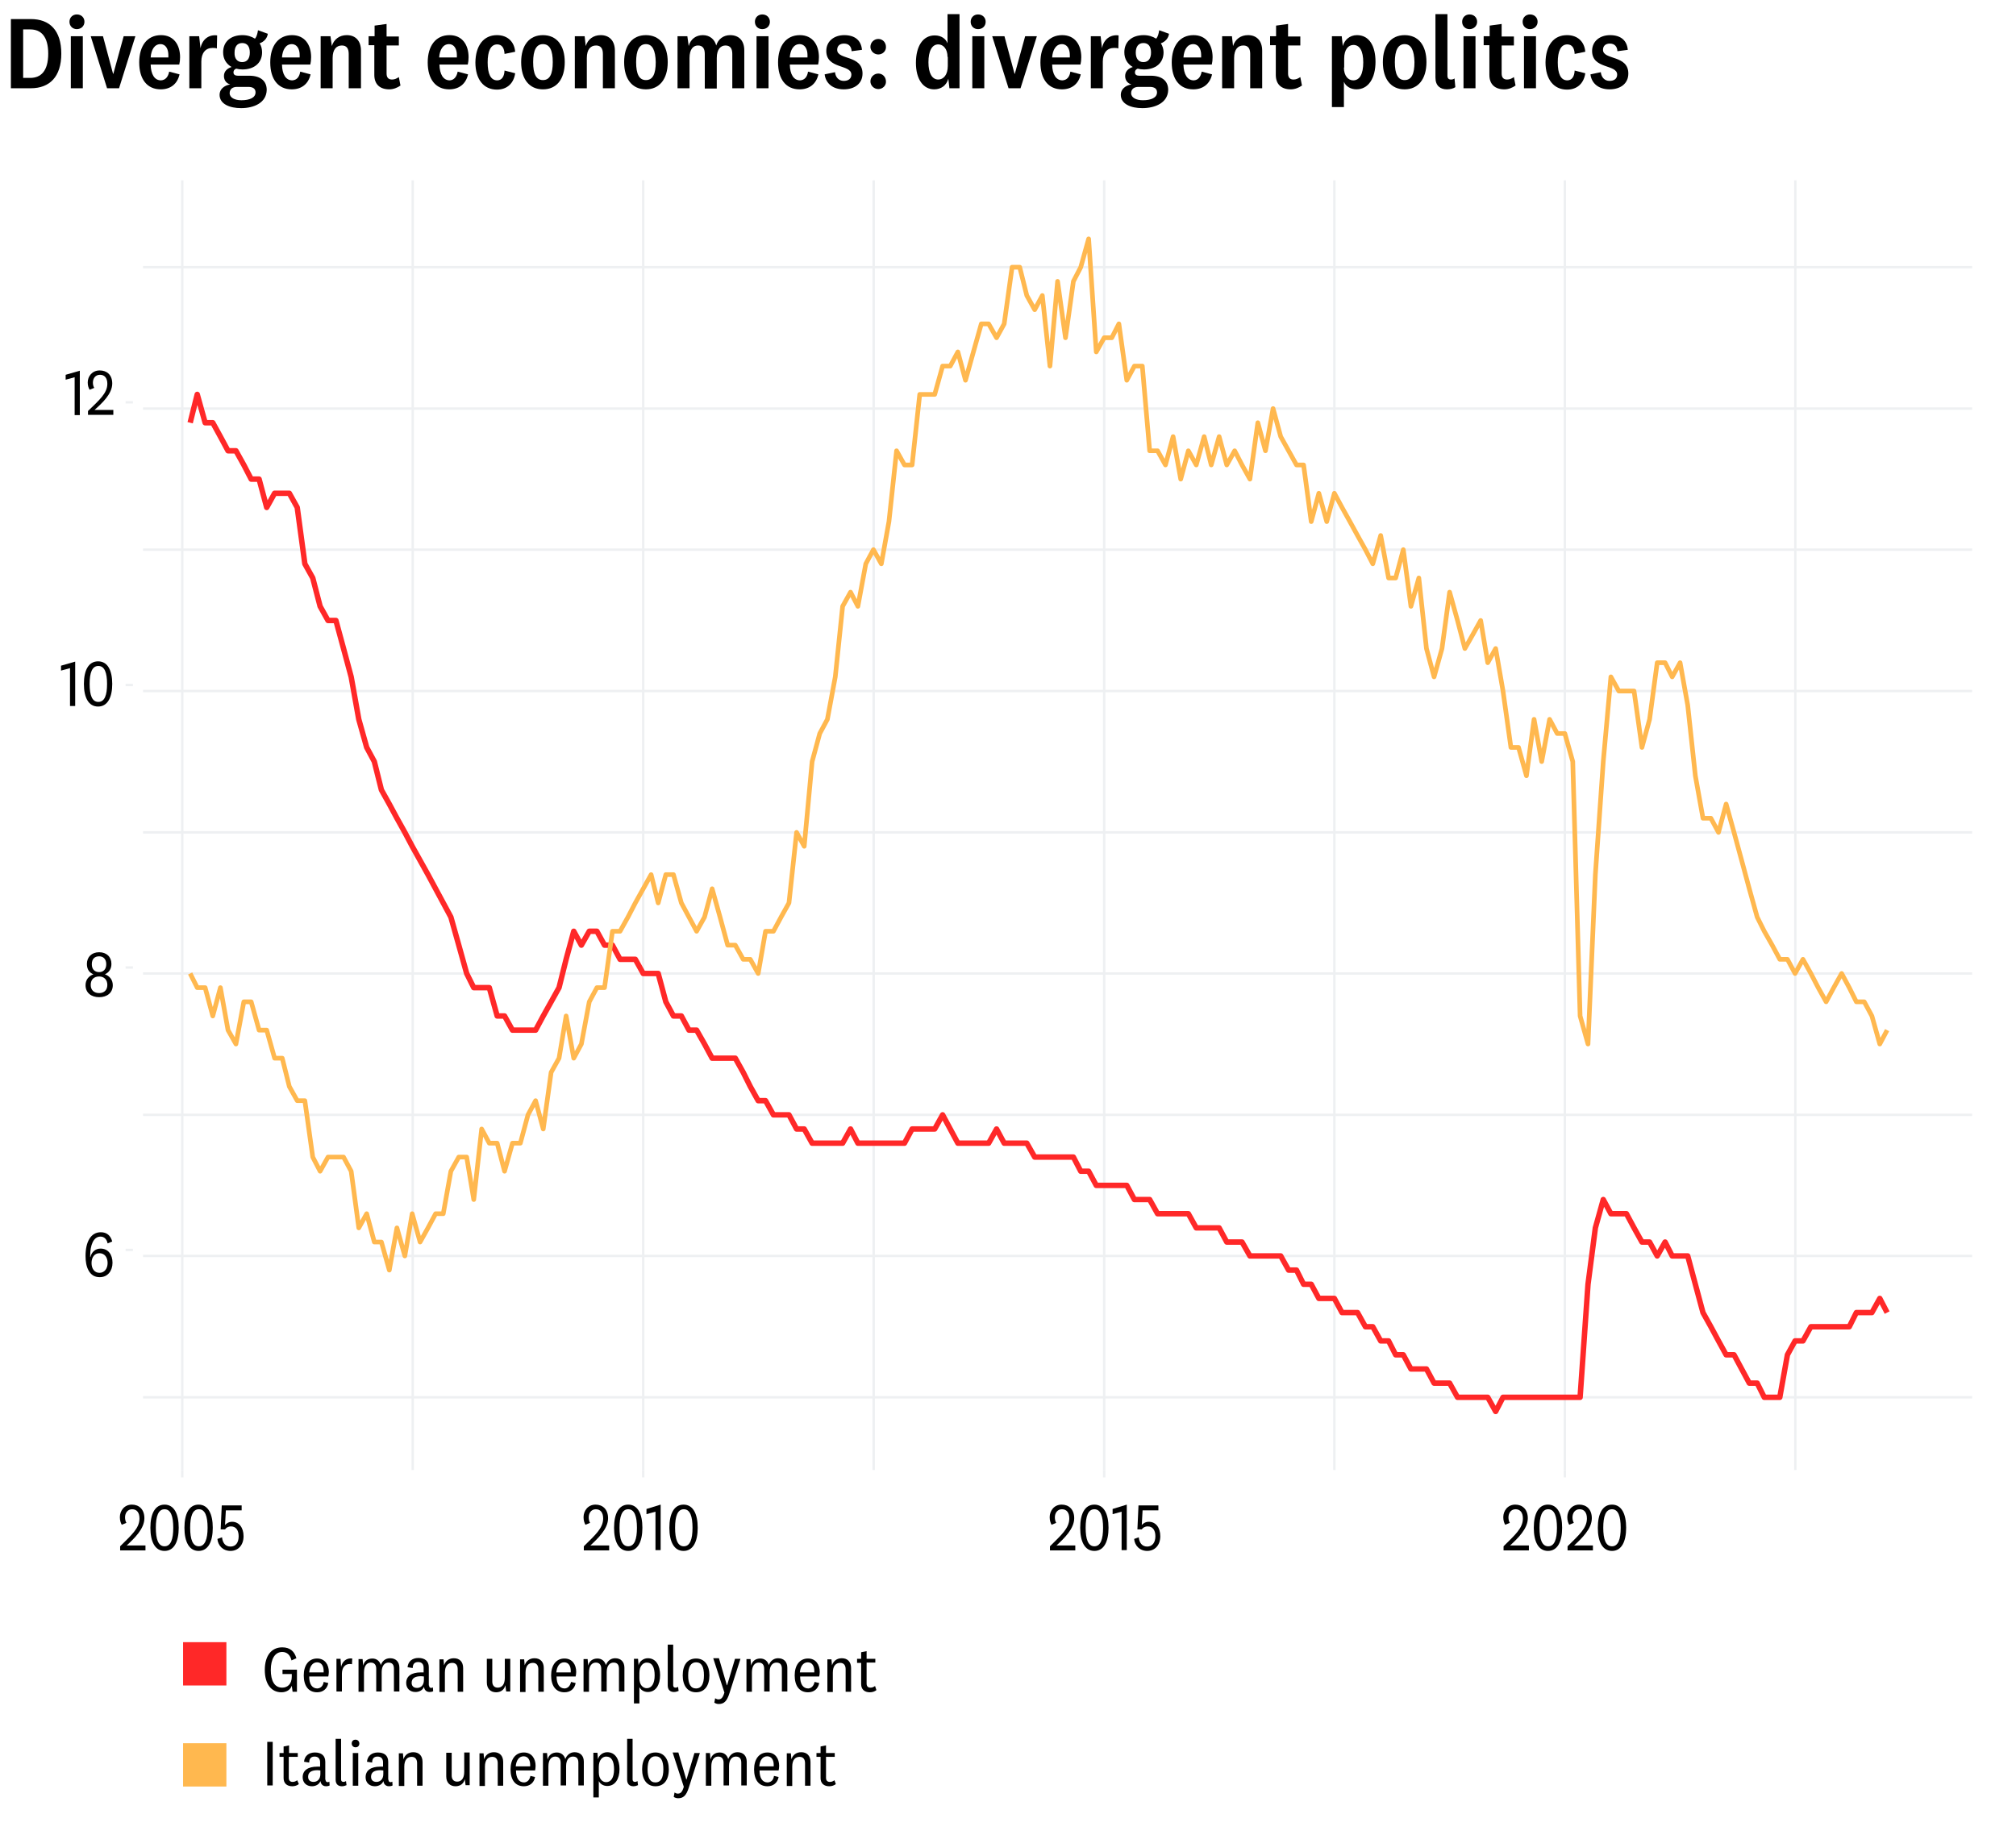 <?xml version="1.0" encoding="utf-8"?>
<!-- Generator: Adobe Illustrator 27.9.0, SVG Export Plug-In . SVG Version: 6.00 Build 0)  -->
<svg version="1.0" id="Layer_1" xmlns="http://www.w3.org/2000/svg" xmlns:xlink="http://www.w3.org/1999/xlink" x="0px" y="0px"
	 viewBox="0 0 740 673.7" style="enable-background:new 0 0 740 673.7;" xml:space="preserve">
<style type="text/css">
	.st0{fill:#FFFFFF;}
	.st1{enable-background:new    ;}
	.st2{fill:#FF2828;}
	.st3{fill:#FFB84F;}
	.st4{fill:none;stroke:#EEF0F2;stroke-width:0.877;stroke-linejoin:round;stroke-miterlimit:10;}
	.st5{fill:none;stroke:#FF2828;stroke-width:2;stroke-linejoin:round;stroke-miterlimit:10;}
	.st6{fill:none;stroke:#FFB84F;stroke-width:1.71;stroke-linejoin:round;stroke-miterlimit:10;}
</style>
<rect class="st0" width="740" height="673.7"/>
<g class="st1">
	<path d="M4,7h7.3c6.9,0,11.2,4.1,11.2,12.7c0,8.5-4.3,12.7-11.2,12.7H4V7z M8.5,28.6h2.6c3.9,0,6.6-2.5,6.6-8.9
		c0-6.4-2.7-8.9-6.6-8.9H8.5V28.6z"/>
	<path d="M28.2,10.7c-1.5,0-2.7-1.1-2.7-2.7s1.2-2.7,2.7-2.7c1.6,0,2.8,1.1,2.8,2.7S29.7,10.7,28.2,10.7z M30.4,13.3v19.1H26V13.3
		H30.4z"/>
	<path d="M41.6,27.1l3.8-13.8h4.3l-6,19.1h-4.4l-6-19.1h4.5l3.7,13.8H41.6z"/>
	<path d="M62.1,26.3l3.8,1c-0.8,3.6-3.4,5.5-6.9,5.5c-5,0-7.9-3.7-7.9-9.9c0-6,2.9-10,8-10c4.7,0,7,3.6,7,8.1c0,1-0.1,1.9-0.3,2.7
		H55.3c0.1,3.6,1.4,5.8,3.8,5.8C60.7,29.4,61.7,28.3,62.1,26.3z M61.8,21.1c0-0.3,0-0.6,0-0.9c0-2.1-0.9-4-2.9-4
		c-2.2,0-3.4,2.1-3.6,4.9H61.8z"/>
	<path d="M79.6,17.8c-0.4-0.2-1-0.2-1.6-0.2c-2.5,0-4.1,1.8-4.1,5v9.8h-4.4V13.3h3.6l0.5,4.4c0.6-3.2,3-5.1,6.1-4.7L79.6,17.8z"/>
	<path d="M88.5,39.7c-4.2,0-7.9-1.5-7.9-4.9c0-2,1.6-3.4,3.9-3.8c-1.4-0.4-2.3-1.5-2.3-3.1c0-1.7,1.2-2.8,2.8-3.3
		c-1.9-1.1-3.1-2.9-3.1-5.4c0-4,2.9-6.3,7.1-6.3c1.8,0,3.3,0.5,4.6,1.3c0.6-0.7,0.9-1.8,1.1-3.1l3.6,1.3c-0.2,1.7-1.5,3-3,3.5
		c0.6,0.9,0.9,2.1,0.9,3.3c0,4-3,6.3-7.2,6.3c-0.8,0-1.6-0.1-2.3-0.3c-0.7,0.3-1,0.7-1,1.4c0,0.8,0.6,1.2,1.6,1.2h4.2
		c4.2,0,6.4,2,6.4,5.2C97.8,37.7,93.3,39.7,88.5,39.7z M88.6,36.8c3,0,5.2-0.9,5.2-2.9c0-1.3-0.9-2-2.7-2H87c-1.6,0-2.7,0.8-2.7,2.3
		C84.3,35.9,86.2,36.8,88.6,36.8z M88.9,22.8c1.8,0,2.8-1.3,2.8-3.5c0-2.3-1-3.5-2.8-3.5c-1.8,0-2.8,1.3-2.8,3.5
		C86,21.5,87.1,22.8,88.9,22.8z"/>
	<path d="M110.2,26.3l3.8,1c-0.8,3.6-3.4,5.5-6.9,5.5c-5,0-7.9-3.7-7.9-9.9c0-6,2.9-10,8-10c4.7,0,7,3.6,7,8.1c0,1-0.1,1.9-0.3,2.7
		h-10.4c0.1,3.6,1.4,5.8,3.8,5.8C108.9,29.4,109.9,28.3,110.2,26.3z M110,21.1c0-0.3,0-0.6,0-0.9c0-2.1-0.9-4-2.9-4
		c-2.2,0-3.4,2.1-3.6,4.9H110z"/>
	<path d="M121.8,16.9c0.8-2.5,2.8-4,5.5-4c3.2,0,5.2,2.1,5.2,5.7v13.8H128V19.8c0-1.9-0.7-3.1-2.5-3.1c-1.9,0-3.4,1.3-3.4,4.6v11.1
		h-4.4V13.3h3.6L121.8,16.9z"/>
	<path d="M147,31.4c-1.1,0.8-2.6,1.4-4.1,1.4c-3.4,0-5.5-1.8-5.5-5.3V16.6h-2.1v-3.3h2.2V9.4l4.4-0.6v4.6h4.5v3.3h-4.5V27
		c0,1.6,0.8,2.2,2,2.2c0.9,0,1.6-0.3,2.5-0.9L147,31.4z"/>
	<path d="M168,26.3l3.8,1c-0.8,3.6-3.4,5.5-6.9,5.5c-5,0-7.9-3.7-7.9-9.9c0-6,2.9-10,8-10c4.7,0,7,3.6,7,8.1c0,1-0.1,1.9-0.3,2.7
		h-10.4c0.1,3.6,1.4,5.8,3.8,5.8C166.6,29.4,167.6,28.3,168,26.3z M167.7,21.1c0-0.3,0-0.6,0-0.9c0-2.1-0.9-4-2.9-4
		c-2.2,0-3.4,2.1-3.6,4.9H167.7z"/>
	<path d="M182.4,12.9c4,0,6.4,2.5,6.7,6.1l-3.9,0.8c-0.1-2.1-0.9-3.5-2.7-3.5c-2.4,0-3.5,2.5-3.5,6.6c0,4.2,1.1,6.6,3.5,6.6
		c1.7,0,2.6-1.4,2.7-3.6l3.9,1c-0.5,3.6-2.9,6-6.7,6c-4.9,0-7.9-3.8-7.9-10C174.6,16.6,177.6,12.9,182.4,12.9z"/>
	<path d="M199.3,32.8c-5,0-8-3.7-8-10c0-6.2,3-9.9,8-9.9c5,0,8,3.7,8,9.9C207.3,29.1,204.3,32.8,199.3,32.8z M199.3,16.2
		c-2.4,0-3.6,2.2-3.6,6.6c0,4.4,1.1,6.6,3.6,6.6c2.5,0,3.6-2.2,3.6-6.6C202.9,18.5,201.8,16.2,199.3,16.2z"/>
	<path d="M215,16.9c0.8-2.5,2.8-4,5.5-4c3.2,0,5.2,2.1,5.2,5.7v13.8h-4.4V19.8c0-1.9-0.7-3.1-2.5-3.1c-1.9,0-3.4,1.3-3.4,4.6v11.1
		h-4.4V13.3h3.6L215,16.9z"/>
	<path d="M237.1,32.8c-5,0-8-3.7-8-10c0-6.2,3-9.9,8-9.9c5,0,8,3.7,8,9.9C245.1,29.1,242,32.8,237.1,32.8z M237.1,16.2
		c-2.4,0-3.6,2.2-3.6,6.6c0,4.4,1.1,6.6,3.6,6.6c2.5,0,3.6-2.2,3.6-6.6C240.6,18.5,239.5,16.2,237.1,16.2z"/>
	<path d="M268,12.9c3.2,0,5.2,2,5.2,5.6v13.9h-4.4V19.8c0-1.9-0.7-3.1-2.5-3.1c-1.7,0-3.2,1.3-3.2,4.6v11.2h-4.4V19.8
		c0-1.9-0.7-3.1-2.5-3.1c-1.7,0-3.1,1.3-3.1,4.6v11.1h-4.4V13.3h3.6l0.5,3.6c0.7-2.6,2.7-4,5.2-4c2.5,0,4.3,1.5,4.9,3.8
		C263.6,14.4,265.5,12.9,268,12.9z"/>
	<path d="M279.8,10.7c-1.5,0-2.7-1.1-2.7-2.7s1.2-2.7,2.7-2.7c1.6,0,2.8,1.1,2.8,2.7S281.4,10.7,279.8,10.7z M282.1,13.3v19.1h-4.4
		V13.3H282.1z"/>
	<path d="M296.6,26.3l3.8,1c-0.8,3.6-3.4,5.5-6.9,5.5c-5,0-7.9-3.7-7.9-9.9c0-6,2.9-10,8-10c4.7,0,7,3.6,7,8.1c0,1-0.1,1.9-0.3,2.7
		h-10.4c0.1,3.6,1.4,5.8,3.8,5.8C295.3,29.4,296.3,28.3,296.6,26.3z M296.4,21.1c0-0.3,0-0.6,0-0.9c0-2.1-0.9-4-2.9-4
		c-2.2,0-3.4,2.1-3.6,4.9H296.4z"/>
	<path d="M306.5,26.5c0.2,1.9,1.4,3.2,3.2,3.2c1.7,0,2.8-0.8,2.8-2.3c0-3.9-9.2-1.9-9.2-8.7c0-3.6,2.9-5.8,6.6-5.8
		c4,0,6.2,2,6.5,5.4l-3.8,0.5c-0.1-1.7-1-2.8-2.8-2.8c-1.5,0-2.5,0.8-2.5,2.3c0,3.8,9.3,1.8,9.3,8.7c0,3.7-2.9,5.8-6.9,5.8
		c-3.9,0-6.6-2.1-7-5.5L306.5,26.5z"/>
	<path d="M322.4,20c-1.6,0-2.9-1.3-2.9-2.8c0-1.6,1.3-2.9,2.9-2.9c1.6,0,2.8,1.3,2.8,2.9C325.3,18.7,324,20,322.4,20z M322.4,32.7
		c-1.6,0-2.9-1.3-2.9-2.8c0-1.6,1.3-2.9,2.9-2.9c1.6,0,2.8,1.3,2.8,2.9C325.3,31.4,324,32.7,322.4,32.7z"/>
	<path d="M348.1,28.9c-0.7,2.5-2.7,3.9-5.2,3.9c-4,0-6.7-3.7-6.7-9.7c0-6.2,2.6-10.1,6.9-10.1c2.5,0,4.1,1.3,4.7,2.9V5.2h4.4v27.2
		h-3.7L348.1,28.9z M347.8,20.9c0-3-1.6-4.6-3.4-4.6c-2.3,0-3.6,2.4-3.6,6.6c0,3.9,1.3,6.3,3.6,6.3c1.9,0,3.5-1.7,3.5-5V20.9z"/>
	<path d="M359,10.7c-1.5,0-2.7-1.1-2.7-2.7s1.2-2.7,2.7-2.7c1.6,0,2.8,1.1,2.8,2.7S360.6,10.7,359,10.7z M361.3,13.3v19.1h-4.4V13.3
		H361.3z"/>
	<path d="M372.5,27.1l3.8-13.8h4.3l-6,19.1h-4.4l-6-19.1h4.5l3.7,13.8H372.5z"/>
	<path d="M392.9,26.3l3.8,1c-0.8,3.6-3.4,5.5-6.9,5.5c-5,0-7.9-3.7-7.9-9.9c0-6,2.9-10,8-10c4.7,0,7,3.6,7,8.1c0,1-0.1,1.9-0.3,2.7
		h-10.4c0.1,3.6,1.4,5.8,3.8,5.8C391.6,29.4,392.6,28.3,392.9,26.3z M392.7,21.1c0-0.3,0-0.6,0-0.9c0-2.1-0.9-4-2.9-4
		c-2.2,0-3.4,2.1-3.6,4.9H392.7z"/>
	<path d="M410.5,17.8c-0.4-0.2-1-0.2-1.6-0.2c-2.5,0-4.1,1.8-4.1,5v9.8h-4.4V13.3h3.6l0.5,4.4c0.6-3.2,3-5.1,6.1-4.7L410.5,17.8z"/>
	<path d="M419.3,39.7c-4.2,0-7.9-1.5-7.9-4.9c0-2,1.6-3.4,3.9-3.8c-1.4-0.4-2.3-1.5-2.3-3.1c0-1.7,1.2-2.8,2.8-3.3
		c-1.9-1.1-3.1-2.9-3.1-5.4c0-4,2.9-6.3,7.1-6.3c1.8,0,3.3,0.5,4.6,1.3c0.6-0.7,0.9-1.8,1.1-3.1l3.6,1.3c-0.2,1.7-1.5,3-3,3.5
		c0.6,0.9,1,2.1,1,3.3c0,4-3,6.3-7.2,6.3c-0.8,0-1.6-0.1-2.3-0.3c-0.7,0.3-1,0.7-1,1.4c0,0.8,0.6,1.2,1.6,1.2h4.2
		c4.2,0,6.4,2,6.4,5.2C428.7,37.7,424.1,39.7,419.3,39.7z M419.5,36.8c3,0,5.2-0.9,5.2-2.9c0-1.3-0.9-2-2.7-2h-4.1
		c-1.6,0-2.7,0.8-2.7,2.3C415.2,35.9,417.1,36.8,419.5,36.8z M419.7,22.8c1.8,0,2.8-1.3,2.8-3.5c0-2.3-1-3.5-2.8-3.5
		c-1.8,0-2.8,1.3-2.8,3.5C416.9,21.5,417.9,22.8,419.7,22.8z"/>
	<path d="M441.1,26.3l3.8,1c-0.8,3.6-3.4,5.5-6.9,5.5c-5,0-7.9-3.7-7.9-9.9c0-6,2.9-10,8-10c4.7,0,7,3.6,7,8.1c0,1-0.1,1.9-0.3,2.7
		h-10.4c0.1,3.6,1.4,5.8,3.8,5.8C439.8,29.4,440.7,28.3,441.1,26.3z M440.9,21.1c0-0.3,0-0.6,0-0.9c0-2.1-0.9-4-2.9-4
		c-2.2,0-3.4,2.1-3.6,4.9H440.9z"/>
	<path d="M452.6,16.9c0.8-2.5,2.8-4,5.5-4c3.2,0,5.2,2.1,5.2,5.7v13.8h-4.4V19.8c0-1.9-0.7-3.1-2.5-3.1c-1.9,0-3.4,1.3-3.4,4.6v11.1
		h-4.4V13.3h3.6L452.6,16.9z"/>
	<path d="M477.9,31.4c-1.1,0.8-2.6,1.4-4.1,1.4c-3.4,0-5.5-1.8-5.5-5.3V16.6h-2.1v-3.3h2.2V9.4l4.4-0.6v4.6h4.5v3.3h-4.5V27
		c0,1.6,0.8,2.2,2,2.2c0.9,0,1.6-0.3,2.5-0.9L477.9,31.4z"/>
	<path d="M492.9,16.9c0.6-2.2,2.5-4,5.2-4c4.5,0,6.8,4,6.8,9.8c0,6-2.6,10.1-7,10.1c-2.2,0-4-1.2-4.6-2.8v9.3h-4.4V13.3h3.6
		L492.9,16.9z M493.3,24.8c0,3.1,1.6,4.7,3.4,4.7c2.4,0,3.7-2.3,3.7-6.6c0-4.2-1.3-6.4-3.6-6.4c-1.9,0-3.4,1.7-3.4,5V24.8z"/>
	<path d="M515.6,32.8c-5,0-8-3.7-8-10c0-6.2,3-9.9,8-9.9s8,3.7,8,9.9C523.6,29.1,520.5,32.8,515.6,32.8z M515.6,16.2
		c-2.4,0-3.6,2.2-3.6,6.6c0,4.4,1.1,6.6,3.6,6.6c2.5,0,3.6-2.2,3.6-6.6C519.1,18.5,518,16.2,515.6,16.2z"/>
	<path d="M534.2,32c-0.7,0.5-1.9,0.8-3.1,0.8c-2.4,0-4.2-1.3-4.2-4.3V5.2h4.4v22.6c0,1,0.5,1.4,1.3,1.4c0.5,0,0.9-0.1,1.3-0.4
		L534.2,32z"/>
	<path d="M539.4,10.7c-1.5,0-2.7-1.1-2.7-2.7s1.2-2.7,2.7-2.7c1.6,0,2.8,1.1,2.8,2.7S540.9,10.7,539.4,10.7z M541.6,13.3v19.1h-4.4
		V13.3H541.6z"/>
	<path d="M556.3,31.4c-1.1,0.8-2.6,1.4-4.1,1.4c-3.4,0-5.5-1.8-5.5-5.3V16.6h-2.1v-3.3h2.2V9.4l4.4-0.6v4.6h4.5v3.3h-4.5V27
		c0,1.6,0.8,2.2,2,2.2c0.9,0,1.6-0.3,2.5-0.9L556.3,31.4z"/>
	<path d="M561.6,10.7c-1.5,0-2.7-1.1-2.7-2.7s1.2-2.7,2.7-2.7c1.6,0,2.8,1.1,2.8,2.7S563.1,10.7,561.6,10.7z M563.8,13.3v19.1h-4.4
		V13.3H563.8z"/>
	<path d="M575.2,12.9c4,0,6.4,2.5,6.7,6.1l-3.9,0.8c-0.1-2.1-0.9-3.5-2.7-3.5c-2.4,0-3.5,2.5-3.5,6.6c0,4.2,1.1,6.6,3.5,6.6
		c1.7,0,2.6-1.4,2.7-3.6l3.9,1c-0.5,3.6-2.9,6-6.7,6c-4.9,0-7.9-3.8-7.9-10C567.4,16.6,570.3,12.9,575.2,12.9z"/>
	<path d="M587.6,26.5c0.2,1.9,1.4,3.2,3.2,3.2c1.7,0,2.8-0.8,2.8-2.3c0-3.9-9.2-1.9-9.2-8.7c0-3.6,2.9-5.8,6.6-5.8
		c4,0,6.2,2,6.5,5.4l-3.8,0.5c-0.1-1.7-1-2.8-2.8-2.8c-1.5,0-2.5,0.8-2.5,2.3c0,3.8,9.3,1.8,9.3,8.7c0,3.7-2.9,5.8-6.9,5.8
		c-3.9,0-6.6-2.1-7-5.5L587.6,26.5z"/>
</g>
<g class="st1">
	<path d="M109,613v8.1h-1.6l-0.3-2.2c-0.5,1.5-2,2.4-3.8,2.4c-3.7,0-6.1-3-6.1-8.2c0-5.3,2.5-8.3,6.4-8.3c3,0,4.5,1.6,5.2,4
		l-1.8,0.8c-0.4-1.8-1.5-3.1-3.4-3.1c-2.7,0-4.2,2.6-4.2,6.6c0,3.9,1.3,6.5,4.2,6.5c1.9,0,3.5-1.3,3.5-4v-1h-3.4V613H109z"/>
	<path d="M118.8,617.5l1.7,0.4c-0.4,2.2-2,3.4-4.1,3.4c-3.2,0-4.9-2.4-4.9-6.2c0-3.7,1.8-6.2,4.9-6.2c2.9,0,4.3,2.3,4.3,4.9
		c0,0.7-0.1,1.2-0.2,1.7h-7c0,2.7,1,4.4,3,4.4C117.8,619.8,118.6,618.9,118.8,617.5z M118.8,614c0-0.2,0-0.5,0-0.6
		c0-1.6-0.7-3.1-2.4-3.1c-1.7,0-2.7,1.5-2.9,3.7H118.8z"/>
	<path d="M129.2,611c-0.2,0-0.5-0.1-0.8-0.1c-1.8,0-2.9,1.4-2.9,3.6v6.5h-2v-12h1.5l0.2,3c0.4-2,2-3.4,4.1-3.1L129.2,611z"/>
	<path d="M143.2,608.8c2.1,0,3.4,1.3,3.4,3.5v8.7h-2v-8.3c0-1.4-0.5-2.3-2-2.3c-1.3,0-2.5,1-2.5,3.5v7.1h-2v-8.3
		c0-1.4-0.6-2.3-2-2.3c-1.3,0-2.5,1-2.5,3.6v7.1h-2v-12h1.5l0.2,2.4c0.4-1.7,1.7-2.6,3.4-2.6c1.6,0,2.7,1,3.1,2.4
		C140.3,609.8,141.5,608.8,143.2,608.8z"/>
	<path d="M157.5,618.8c0,0.6,0.3,0.9,0.8,0.9c0.2,0,0.5-0.1,0.6-0.2l0.1,1.4c-0.3,0.2-0.8,0.3-1.3,0.3c-0.8,0-1.4-0.3-1.8-1
		c-0.1-0.2-0.2-0.5-0.3-0.9c-0.4,1.2-1.7,1.9-3.1,1.9c-2,0-3.4-1.3-3.4-3.3c0-2.5,1.9-3.9,5.4-3.9c0.3,0,0.7,0,1,0v-1.7
		c0-1.2-0.6-2.1-2-2.1c-1.4,0-2,0.8-2,2.2l-1.9-0.3c0.2-2.2,1.8-3.4,4-3.4c2.3,0,3.8,1.1,3.8,3.4V618.8z M155.6,615.5
		c-0.3,0-0.6-0.1-1-0.1c-2.2,0-3.5,0.7-3.5,2.4c0,1.2,0.7,1.9,2,1.9c1.3,0,2.5-0.9,2.5-2.9V615.5z"/>
	<path d="M163,611.4c0.5-1.6,1.8-2.6,3.6-2.6c2.1,0,3.4,1.3,3.4,3.6v8.7h-2v-8.3c0-1.3-0.6-2.3-2-2.3c-1.5,0-2.7,1-2.7,3.6v7.1h-2
		v-12h1.5L163,611.4z"/>
	<path d="M185.5,618.7c-0.4,1.7-1.7,2.6-3.4,2.6c-1.9,0-3.4-1.2-3.4-3.6V609h2v8.4c0,1.3,0.7,2.2,2,2.2c1.5,0,2.6-1.1,2.6-3.6V609h2
		v12h-1.5L185.5,618.7z"/>
	<path d="M192.6,611.4c0.5-1.6,1.8-2.6,3.6-2.6c2.1,0,3.4,1.3,3.4,3.6v8.7h-2v-8.3c0-1.3-0.6-2.3-2-2.3c-1.5,0-2.7,1-2.7,3.6v7.1h-2
		v-12h1.5L192.6,611.4z"/>
	<path d="M209.6,617.5l1.7,0.4c-0.4,2.2-2,3.4-4.1,3.4c-3.2,0-4.9-2.4-4.9-6.2c0-3.7,1.8-6.2,4.9-6.2c2.9,0,4.3,2.3,4.3,4.9
		c0,0.7-0.1,1.2-0.2,1.7h-7c0,2.7,1,4.4,3,4.4C208.5,619.8,209.3,618.9,209.6,617.5z M209.5,614c0-0.2,0-0.5,0-0.6
		c0-1.6-0.7-3.1-2.4-3.1c-1.7,0-2.7,1.5-2.9,3.7H209.5z"/>
	<path d="M225.8,608.8c2.1,0,3.4,1.3,3.4,3.5v8.7h-2v-8.3c0-1.4-0.5-2.3-2-2.3c-1.3,0-2.5,1-2.5,3.5v7.1h-2v-8.3
		c0-1.4-0.6-2.3-2-2.3c-1.3,0-2.5,1-2.5,3.6v7.1h-2v-12h1.5l0.2,2.4c0.4-1.7,1.7-2.6,3.4-2.6c1.6,0,2.7,1,3.1,2.4
		C223,609.8,224.2,608.8,225.8,608.8z"/>
	<path d="M234.4,611.4c0.3-1.4,1.7-2.6,3.4-2.6c3,0,4.5,2.7,4.5,6.2c0,3.6-1.6,6.2-4.5,6.2c-1.5,0-2.6-0.8-3.1-1.8v6h-2V609h1.5
		L234.4,611.4z M234.7,616.2c0,2.4,1.3,3.6,2.7,3.6c1.8,0,2.9-1.7,2.9-4.7s-0.9-4.7-2.9-4.7c-1.4,0-2.7,1.3-2.7,3.8V616.2z"/>
	<path d="M249.1,620.8c-0.4,0.2-1.1,0.4-1.7,0.4c-1.4,0-2.3-0.8-2.3-2.4v-15h2v14.9c0,0.6,0.3,0.9,0.9,0.9c0.3,0,0.6-0.1,0.9-0.3
		L249.1,620.8z"/>
	<path d="M255.5,621.3c-3.1,0-4.9-2.4-4.9-6.2c0-3.9,1.8-6.2,4.9-6.2c3.1,0,4.9,2.4,4.9,6.2C260.4,618.9,258.6,621.3,255.5,621.3z
		 M255.5,610.3c-1.9,0-2.9,1.6-2.9,4.8c0,3.1,0.9,4.8,2.9,4.8c1.9,0,2.9-1.6,2.9-4.8C258.4,611.9,257.5,610.3,255.5,610.3z"/>
	<path d="M269.8,609h2l-4,12.5c-1,3.3-2.2,4.1-4,4.1c-0.6,0-1.2-0.2-1.6-0.5l0.3-1.6c0.5,0.3,0.8,0.4,1.2,0.4c1,0,1.6-0.5,2.2-2.5
		l-4.1-12.6h2.1l2.9,9.9h0.1L269.8,609z"/>
	<path d="M285.6,608.8c2.1,0,3.4,1.3,3.4,3.5v8.7h-2v-8.3c0-1.4-0.5-2.3-2-2.3c-1.3,0-2.5,1-2.5,3.5v7.1h-2v-8.3
		c0-1.4-0.6-2.3-2-2.3c-1.3,0-2.5,1-2.5,3.6v7.1h-2v-12h1.5l0.2,2.4c0.4-1.7,1.7-2.6,3.4-2.6c1.6,0,2.7,1,3.1,2.4
		C282.8,609.8,284,608.8,285.6,608.8z"/>
	<path d="M299,617.5l1.7,0.4c-0.4,2.2-2,3.4-4.1,3.4c-3.2,0-4.9-2.4-4.9-6.2c0-3.7,1.8-6.2,4.9-6.2c2.9,0,4.3,2.3,4.3,4.9
		c0,0.7-0.1,1.2-0.2,1.7h-7c0,2.7,1,4.4,3,4.4C297.9,619.8,298.7,618.9,299,617.5z M298.9,614c0-0.2,0-0.5,0-0.6
		c0-1.6-0.7-3.1-2.4-3.1c-1.7,0-2.7,1.5-2.9,3.7H298.9z"/>
	<path d="M305.4,611.4c0.5-1.6,1.8-2.6,3.6-2.6c2.1,0,3.4,1.3,3.4,3.6v8.7h-2v-8.3c0-1.3-0.6-2.3-2-2.3c-1.5,0-2.7,1-2.7,3.6v7.1h-2
		v-12h1.5L305.4,611.4z"/>
	<path d="M321.7,620.5c-0.6,0.5-1.5,0.8-2.4,0.8c-2,0-3.2-1.1-3.2-3v-7.8h-1.5V609h1.5v-2.4l2-0.4v2.8h3.2v1.4h-3.2v7.7
		c0,1.1,0.6,1.5,1.4,1.5c0.7,0,1.1-0.2,1.7-0.6L321.7,620.5z"/>
</g>
<g class="st1">
	<path d="M100.1,639.5v16h-2v-16H100.1z"/>
	<path d="M109.7,655c-0.6,0.5-1.5,0.8-2.4,0.8c-2,0-3.2-1.1-3.2-3V645h-1.5v-1.4h1.5v-2.4l2-0.4v2.8h3.2v1.4H106v7.7
		c0,1.1,0.6,1.5,1.4,1.5c0.7,0,1.1-0.2,1.7-0.6L109.7,655z"/>
	<path d="M119.5,653.4c0,0.6,0.3,0.9,0.8,0.9c0.2,0,0.5-0.1,0.6-0.2l0.1,1.4c-0.3,0.2-0.8,0.3-1.3,0.3c-0.8,0-1.4-0.3-1.8-1
		c-0.1-0.2-0.2-0.5-0.3-0.9c-0.4,1.2-1.7,1.9-3.1,1.9c-2,0-3.4-1.3-3.4-3.3c0-2.5,1.9-3.9,5.4-3.9c0.3,0,0.7,0,1,0V647
		c0-1.2-0.6-2.1-2-2.1c-1.4,0-2,0.8-2,2.2l-1.9-0.3c0.2-2.2,1.8-3.4,4-3.4c2.3,0,3.8,1.1,3.8,3.4V653.4z M117.6,650
		c-0.3,0-0.6-0.1-1-0.1c-2.2,0-3.5,0.7-3.5,2.4c0,1.2,0.7,1.9,2,1.9c1.3,0,2.5-0.9,2.5-2.9V650z"/>
	<path d="M127.2,655.4c-0.4,0.2-1.1,0.4-1.7,0.4c-1.4,0-2.3-0.8-2.3-2.4v-15h2v14.9c0,0.6,0.3,0.9,0.9,0.9c0.3,0,0.6-0.1,0.9-0.3
		L127.2,655.4z"/>
	<path d="M130.5,641.5c-0.8,0-1.4-0.6-1.4-1.4c0-0.8,0.5-1.4,1.4-1.4c0.8,0,1.4,0.6,1.4,1.4C131.9,640.9,131.4,641.5,130.5,641.5z
		 M131.5,643.6v12h-2v-12H131.5z"/>
	<path d="M142.6,653.4c0,0.6,0.3,0.9,0.8,0.9c0.2,0,0.5-0.1,0.6-0.2l0.1,1.4c-0.3,0.2-0.8,0.3-1.3,0.3c-0.8,0-1.4-0.3-1.8-1
		c-0.1-0.2-0.2-0.5-0.3-0.9c-0.4,1.2-1.7,1.9-3.1,1.9c-2,0-3.4-1.3-3.4-3.3c0-2.5,1.9-3.9,5.4-3.9c0.3,0,0.7,0,1,0V647
		c0-1.2-0.6-2.1-2-2.1c-1.4,0-2,0.8-2,2.2l-1.9-0.3c0.2-2.2,1.8-3.4,4-3.4c2.3,0,3.8,1.1,3.8,3.4V653.4z M140.7,650
		c-0.3,0-0.6-0.1-1-0.1c-2.2,0-3.5,0.7-3.5,2.4c0,1.2,0.7,1.9,2,1.9c1.3,0,2.5-0.9,2.5-2.9V650z"/>
	<path d="M148.1,645.9c0.5-1.6,1.8-2.6,3.6-2.6c2.1,0,3.4,1.3,3.4,3.6v8.7h-2v-8.3c0-1.3-0.6-2.3-2-2.3c-1.5,0-2.7,1-2.7,3.6v7.1h-2
		v-12h1.5L148.1,645.9z"/>
	<path d="M170.6,653.2c-0.4,1.7-1.7,2.6-3.4,2.6c-1.9,0-3.4-1.2-3.4-3.6v-8.7h2v8.4c0,1.3,0.7,2.2,2,2.2c1.5,0,2.6-1.1,2.6-3.6v-7.1
		h2v12h-1.5L170.6,653.2z"/>
	<path d="M177.7,645.9c0.5-1.6,1.8-2.6,3.6-2.6c2.1,0,3.4,1.3,3.4,3.6v8.7h-2v-8.3c0-1.3-0.6-2.3-2-2.3c-1.5,0-2.7,1-2.7,3.6v7.1h-2
		v-12h1.5L177.7,645.9z"/>
	<path d="M194.7,652l1.7,0.4c-0.4,2.2-2,3.4-4.1,3.4c-3.2,0-4.9-2.4-4.9-6.2c0-3.7,1.8-6.2,4.9-6.2c2.9,0,4.3,2.3,4.3,4.9
		c0,0.7-0.1,1.2-0.2,1.7h-7c0,2.7,1,4.4,3,4.4C193.6,654.3,194.4,653.5,194.7,652z M194.6,648.5c0-0.2,0-0.5,0-0.6
		c0-1.6-0.7-3.1-2.4-3.1c-1.7,0-2.7,1.5-2.9,3.7H194.6z"/>
	<path d="M210.9,643.3c2.1,0,3.4,1.3,3.4,3.5v8.7h-2v-8.3c0-1.4-0.5-2.3-2-2.3c-1.3,0-2.5,1-2.5,3.5v7.1h-2v-8.3
		c0-1.4-0.6-2.3-2-2.3c-1.3,0-2.5,1-2.5,3.6v7.1h-2v-12h1.5l0.2,2.4c0.4-1.7,1.7-2.6,3.4-2.6c1.6,0,2.7,1,3.1,2.4
		C208.1,644.3,209.3,643.3,210.9,643.3z"/>
	<path d="M219.5,645.9c0.3-1.4,1.7-2.6,3.4-2.6c3,0,4.5,2.7,4.5,6.2c0,3.6-1.6,6.2-4.5,6.2c-1.5,0-2.6-0.8-3.1-1.8v6h-2v-16.4h1.5
		L219.5,645.9z M219.8,650.7c0,2.4,1.3,3.6,2.7,3.6c1.8,0,2.9-1.7,2.9-4.7s-0.9-4.7-2.9-4.7c-1.4,0-2.7,1.3-2.7,3.8V650.7z"/>
	<path d="M234.2,655.4c-0.4,0.2-1.1,0.4-1.7,0.4c-1.4,0-2.3-0.8-2.3-2.4v-15h2v14.9c0,0.6,0.3,0.9,0.9,0.9c0.3,0,0.6-0.1,0.9-0.3
		L234.2,655.4z"/>
	<path d="M240.6,655.8c-3.1,0-4.9-2.4-4.9-6.2c0-3.9,1.8-6.2,4.9-6.2c3.1,0,4.9,2.4,4.9,6.2C245.5,653.5,243.7,655.8,240.6,655.8z
		 M240.6,644.8c-1.9,0-2.9,1.6-2.9,4.8c0,3.1,0.9,4.8,2.9,4.8c1.9,0,2.9-1.6,2.9-4.8C243.5,646.4,242.6,644.8,240.6,644.8z"/>
	<path d="M254.9,643.6h2l-4,12.5c-1,3.3-2.2,4.1-4,4.1c-0.6,0-1.2-0.2-1.6-0.5l0.3-1.6c0.5,0.3,0.8,0.4,1.2,0.4c1,0,1.6-0.5,2.2-2.5
		l-4.1-12.6h2.1l2.9,9.9h0.1L254.9,643.6z"/>
	<path d="M270.7,643.3c2.1,0,3.4,1.3,3.4,3.5v8.7h-2v-8.3c0-1.4-0.5-2.3-2-2.3c-1.3,0-2.5,1-2.5,3.5v7.1h-2v-8.3
		c0-1.4-0.6-2.3-2-2.3c-1.3,0-2.5,1-2.5,3.6v7.1h-2v-12h1.5l0.2,2.4c0.4-1.7,1.7-2.6,3.4-2.6c1.6,0,2.7,1,3.1,2.4
		C267.9,644.3,269.1,643.3,270.7,643.3z"/>
	<path d="M284.1,652l1.7,0.4c-0.4,2.2-2,3.4-4.1,3.4c-3.2,0-4.9-2.4-4.9-6.2c0-3.7,1.8-6.2,4.9-6.2c2.9,0,4.3,2.3,4.3,4.9
		c0,0.7-0.1,1.2-0.2,1.7h-7c0,2.7,1,4.4,3,4.4C283.1,654.3,283.9,653.5,284.1,652z M284,648.5c0-0.2,0-0.5,0-0.6
		c0-1.6-0.7-3.1-2.4-3.1c-1.7,0-2.7,1.5-2.9,3.7H284z"/>
	<path d="M290.5,645.9c0.5-1.6,1.8-2.6,3.6-2.6c2.1,0,3.4,1.3,3.4,3.6v8.7h-2v-8.3c0-1.3-0.6-2.3-2-2.3c-1.5,0-2.7,1-2.7,3.6v7.1h-2
		v-12h1.5L290.5,645.9z"/>
	<path d="M306.8,655c-0.6,0.5-1.5,0.8-2.4,0.8c-2,0-3.2-1.1-3.2-3V645h-1.5v-1.4h1.5v-2.4l2-0.4v2.8h3.2v1.4h-3.2v7.7
		c0,1.1,0.6,1.5,1.4,1.5c0.7,0,1.1-0.2,1.7-0.6L306.8,655z"/>
</g>
<rect x="67.2" y="602.9" class="st2" width="15.9" height="15.9"/>
<rect x="67.2" y="640" class="st3" width="15.9" height="15.9"/>
<g class="st1">
	<path d="M53.5,569.2h-9.4v-1.5c4.1-4.1,7.1-6.6,7.1-10.2c0-2.2-1-3.4-2.7-3.4c-1.6,0-2.6,1.3-2.6,3c0,0.8,0.2,1.5,0.5,2l-1.7,0.7
		c-0.4-0.7-0.7-1.6-0.7-2.8c0-2.3,1.6-4.6,4.4-4.6c2.6,0,4.6,1.7,4.6,5c0,3.9-3.7,7.4-6.5,10h6.9V569.2z"/>
	<path d="M65.6,560.9c0,5.1-1.7,8.5-5.2,8.5c-3.5,0-5.2-3.4-5.2-8.5c0-5.1,1.7-8.5,5.2-8.5C63.9,552.4,65.6,555.8,65.6,560.9z
		 M63.6,560.9c0-4.2-0.9-6.8-3.2-6.8c-2.3,0-3.2,2.6-3.2,6.8s0.9,6.8,3.2,6.8C62.7,567.7,63.6,565.1,63.6,560.9z"/>
	<path d="M78.1,560.9c0,5.1-1.7,8.5-5.2,8.5c-3.5,0-5.2-3.4-5.2-8.5c0-5.1,1.7-8.5,5.2-8.5C76.4,552.4,78.1,555.8,78.1,560.9z
		 M76.2,560.9c0-4.2-0.9-6.8-3.2-6.8c-2.3,0-3.2,2.6-3.2,6.8s0.9,6.8,3.2,6.8C75.2,567.7,76.2,565.1,76.2,560.9z"/>
	<path d="M81.4,552.7h7.3v1.8h-5.8l-0.3,5.4c0.5-0.6,1.4-1.2,2.6-1.2c2.5,0,4.2,2.1,4.2,5.3c0,3.4-2.1,5.4-4.8,5.4
		c-2.8,0-4.6-2-4.8-4.4l1.7-0.6c0.2,2,1.2,3.4,3.1,3.4s3-1.4,3-3.8c0-2.2-1-3.6-2.8-3.6c-1.1,0-1.8,0.5-2.2,1.1h-1.6L81.4,552.7z"/>
</g>
<g class="st1">
	<path d="M223.7,569.2h-9.4v-1.5c4.1-4.1,7.1-6.6,7.1-10.2c0-2.2-1-3.4-2.7-3.4c-1.6,0-2.6,1.3-2.6,3c0,0.8,0.2,1.5,0.5,2l-1.7,0.7
		c-0.4-0.7-0.7-1.6-0.7-2.8c0-2.3,1.6-4.6,4.4-4.6c2.6,0,4.6,1.7,4.6,5c0,3.9-3.7,7.4-6.5,10h6.9V569.2z"/>
	<path d="M235.8,560.9c0,5.1-1.7,8.5-5.2,8.5c-3.5,0-5.2-3.4-5.2-8.5c0-5.1,1.7-8.5,5.2-8.5C234.1,552.4,235.8,555.8,235.8,560.9z
		 M233.8,560.9c0-4.2-0.9-6.8-3.2-6.8c-2.3,0-3.2,2.6-3.2,6.8s0.9,6.8,3.2,6.8C232.9,567.7,233.8,565.1,233.8,560.9z"/>
	<path d="M240.6,569.2V555l-3.3,0.9V554l5.2-1.6v16.7H240.6z"/>
	<path d="M256.1,560.9c0,5.1-1.7,8.5-5.2,8.5c-3.5,0-5.2-3.4-5.2-8.5c0-5.1,1.7-8.5,5.2-8.5C254.4,552.4,256.1,555.8,256.1,560.9z
		 M254.2,560.9c0-4.2-0.9-6.8-3.2-6.8c-2.3,0-3.2,2.6-3.2,6.8s0.9,6.8,3.2,6.8C253.3,567.7,254.2,565.1,254.2,560.9z"/>
</g>
<g class="st1">
	<path d="M394.8,569.2h-9.4v-1.5c4.1-4.1,7.1-6.6,7.1-10.2c0-2.2-1-3.4-2.7-3.4c-1.6,0-2.6,1.3-2.6,3c0,0.8,0.2,1.5,0.5,2l-1.7,0.7
		c-0.4-0.7-0.7-1.6-0.7-2.8c0-2.3,1.6-4.6,4.4-4.6c2.6,0,4.6,1.7,4.6,5c0,3.9-3.7,7.4-6.5,10h6.9V569.2z"/>
	<path d="M406.9,560.9c0,5.1-1.7,8.5-5.2,8.5c-3.5,0-5.2-3.4-5.2-8.5c0-5.1,1.7-8.5,5.2-8.5C405.2,552.4,406.9,555.8,406.9,560.9z
		 M404.9,560.9c0-4.2-0.9-6.8-3.2-6.8c-2.3,0-3.2,2.6-3.2,6.8s0.9,6.8,3.2,6.8C404,567.7,404.9,565.1,404.9,560.9z"/>
	<path d="M411.7,569.2V555l-3.3,0.9V554l5.2-1.6v16.7H411.7z"/>
	<path d="M417.9,552.7h7.3v1.8h-5.8l-0.3,5.4c0.5-0.6,1.4-1.2,2.6-1.2c2.5,0,4.2,2.1,4.2,5.3c0,3.4-2.1,5.4-4.8,5.4
		c-2.8,0-4.6-2-4.8-4.4l1.7-0.6c0.2,2,1.2,3.4,3.1,3.4c1.8,0,3-1.4,3-3.8c0-2.2-1-3.6-2.8-3.6c-1.1,0-1.8,0.5-2.2,1.1h-1.6
		L417.9,552.7z"/>
</g>
<g class="st1">
	<path d="M561.3,569.2h-9.4v-1.5c4.1-4.1,7.1-6.6,7.1-10.2c0-2.2-1-3.4-2.7-3.4c-1.6,0-2.6,1.3-2.6,3c0,0.8,0.2,1.5,0.5,2l-1.7,0.7
		c-0.4-0.7-0.7-1.6-0.7-2.8c0-2.3,1.6-4.6,4.4-4.6c2.6,0,4.6,1.7,4.6,5c0,3.9-3.7,7.4-6.5,10h6.9V569.2z"/>
	<path d="M573.4,560.9c0,5.1-1.7,8.5-5.2,8.5c-3.5,0-5.2-3.4-5.2-8.5c0-5.1,1.7-8.5,5.2-8.5C571.7,552.4,573.4,555.8,573.4,560.9z
		 M571.5,560.9c0-4.2-0.9-6.8-3.2-6.8c-2.3,0-3.2,2.6-3.2,6.8s0.9,6.8,3.2,6.8C570.6,567.7,571.5,565.1,571.5,560.9z"/>
	<path d="M584.8,569.2h-9.4v-1.5c4.1-4.1,7.1-6.6,7.1-10.2c0-2.2-1-3.4-2.7-3.4c-1.6,0-2.6,1.3-2.6,3c0,0.8,0.2,1.5,0.5,2l-1.7,0.7
		c-0.4-0.7-0.7-1.6-0.7-2.8c0-2.3,1.6-4.6,4.4-4.6c2.6,0,4.6,1.7,4.6,5c0,3.9-3.7,7.4-6.5,10h6.9V569.2z"/>
	<path d="M596.9,560.9c0,5.1-1.7,8.5-5.2,8.5c-3.5,0-5.2-3.4-5.2-8.5c0-5.1,1.7-8.5,5.2-8.5C595.2,552.4,596.9,555.8,596.9,560.9z
		 M594.9,560.9c0-4.2-0.9-6.8-3.2-6.8c-2.3,0-3.2,2.6-3.2,6.8s0.9,6.8,3.2,6.8C594,567.7,594.9,565.1,594.9,560.9z"/>
</g>
<line class="st4" x1="52.5" y1="513" x2="723.9" y2="513"/>
<line class="st4" x1="52.5" y1="409.3" x2="723.9" y2="409.3"/>
<line class="st4" x1="52.5" y1="305.6" x2="723.9" y2="305.6"/>
<line class="st4" x1="52.5" y1="201.8" x2="723.9" y2="201.8"/>
<line class="st4" x1="52.5" y1="98.1" x2="723.9" y2="98.1"/>
<line class="st4" x1="151.5" y1="539.7" x2="151.5" y2="66.2"/>
<line class="st4" x1="320.7" y1="539.7" x2="320.7" y2="66.2"/>
<line class="st4" x1="489.8" y1="539.7" x2="489.8" y2="66.2"/>
<line class="st4" x1="659" y1="539.7" x2="659" y2="66.2"/>
<line class="st4" x1="52.5" y1="461.1" x2="723.9" y2="461.1"/>
<line class="st4" x1="52.5" y1="357.4" x2="723.9" y2="357.4"/>
<line class="st4" x1="52.5" y1="253.7" x2="723.9" y2="253.7"/>
<line class="st4" x1="52.5" y1="150" x2="723.9" y2="150"/>
<line class="st4" x1="66.9" y1="539.7" x2="66.9" y2="66.2"/>
<line class="st4" x1="236.1" y1="539.7" x2="236.1" y2="66.2"/>
<line class="st4" x1="405.3" y1="539.7" x2="405.3" y2="66.2"/>
<line class="st4" x1="574.4" y1="539.7" x2="574.4" y2="66.2"/>
<polyline class="st5" points="69.8,155.2 72.4,144.8 75.3,155.2 78.1,155.2 80.9,160.3 83.7,165.5 86.6,165.5 89.5,170.7 
	92.2,175.9 95.1,175.9 97.9,186.3 100.8,181.1 103.6,181.1 106.2,181.1 109.1,186.3 111.9,207 114.8,212.2 117.5,222.6 120.4,227.8 
	123.3,227.8 126.1,238.1 128.9,248.5 131.7,264.1 134.6,274.4 137.4,279.6 140,290 142.9,295.2 145.7,300.4 148.6,305.6 
	151.3,310.7 154.2,315.9 157.1,321.1 159.9,326.3 162.7,331.5 165.5,336.7 168.4,347 171.3,357.4 173.9,362.6 176.8,362.6 
	179.6,362.6 182.5,373 185.2,373 188.1,378.2 191,378.2 193.8,378.2 196.6,378.2 199.4,373 202.3,367.8 205.2,362.6 207.8,352.2 
	210.6,341.9 213.4,347 216.3,341.9 219.1,341.9 221.9,347 224.8,347 227.6,352.2 230.5,352.2 233.2,352.2 236.1,357.4 239,357.4 
	241.6,357.4 244.4,367.8 247.2,373 250.1,373 252.9,378.2 255.7,378.2 258.6,383.3 261.4,388.5 264.3,388.5 267.1,388.5 
	269.9,388.5 272.8,393.7 275.4,398.9 278.3,404.1 281,404.1 283.9,409.3 286.7,409.3 289.6,409.3 292.4,414.5 295.2,414.5 
	298.1,419.7 300.9,419.7 303.7,419.7 306.6,419.7 309.3,419.7 312.2,414.5 314.9,419.7 317.8,419.7 320.6,419.7 323.5,419.7 
	326.3,419.7 329.1,419.7 332,419.7 334.8,414.5 337.6,414.5 340.5,414.5 343.1,414.5 346,409.3 348.8,414.5 351.6,419.7 
	354.4,419.7 357.3,419.7 360.2,419.7 362.9,419.7 365.8,414.5 368.6,419.7 371.5,419.7 374.3,419.7 376.9,419.7 379.8,424.8 
	382.6,424.8 385.4,424.8 388.2,424.8 391.1,424.8 394,424.8 396.7,430 399.6,430 402.4,435.2 405.3,435.2 408.1,435.2 410.7,435.2 
	413.6,435.2 416.4,440.4 419.3,440.4 422,440.4 424.9,445.6 427.8,445.6 430.6,445.6 433.4,445.6 436.2,445.6 439.1,450.8 
	442,450.8 444.6,450.8 447.5,450.8 450.3,456 453.2,456 455.9,456 458.8,461.1 461.7,461.1 464.5,461.1 467.3,461.1 470.1,461.1 
	473,466.3 475.9,466.3 478.5,471.5 481.3,471.5 484.1,476.7 487,476.7 489.8,476.7 492.6,481.9 495.5,481.9 498.3,481.9 
	501.2,487.1 503.9,487.1 506.8,492.3 509.7,492.3 512.3,497.4 515.1,497.4 517.9,502.6 520.8,502.6 523.6,502.6 526.4,507.8 
	529.3,507.8 532.1,507.8 535,513 537.7,513 540.6,513 543.5,513 546.1,513 549,518.2 551.7,513 554.6,513 557.4,513 560.3,513 
	563.1,513 565.9,513 568.8,513 571.6,513 574.4,513 577.3,513 580,513 582.9,471.5 585.6,450.8 588.5,440.4 591.3,445.6 
	594.2,445.6 597,445.6 599.8,450.8 602.7,456 605.5,456 608.3,461.1 611.2,456 613.8,461.1 616.7,461.1 619.5,461.1 622.3,471.5 
	625.1,481.9 628,487.1 630.8,492.3 633.6,497.4 636.5,497.4 639.3,502.6 642.1,507.8 645,507.8 647.6,513 650.5,513 653.3,513 
	656.1,497.4 658.9,492.3 661.8,492.3 664.7,487.1 667.4,487.1 670.3,487.1 673.1,487.1 676,487.1 678.8,487.1 681.4,481.9 
	684.3,481.9 687.1,481.9 690,476.7 692.7,481.9 "/>
<polyline class="st6" points="69.8,357.4 72.4,362.6 75.3,362.6 78.1,373 80.9,362.6 83.7,378.2 86.6,383.3 89.5,367.8 92.2,367.8 
	95.1,378.2 97.9,378.2 100.8,388.5 103.6,388.5 106.2,398.9 109.1,404.1 111.9,404.1 114.8,424.8 117.5,430 120.4,424.8 
	123.3,424.8 126.1,424.8 128.9,430 131.7,450.8 134.6,445.6 137.4,456 140,456 142.9,466.3 145.7,450.8 148.6,461.1 151.3,445.6 
	154.2,456 157.1,450.8 159.9,445.6 162.7,445.6 165.5,430 168.4,424.8 171.3,424.8 173.9,440.4 176.8,414.5 179.6,419.7 
	182.5,419.7 185.2,430 188.1,419.7 191,419.7 193.8,409.3 196.6,404.1 199.4,414.5 202.3,393.7 205.2,388.5 207.8,373 210.6,388.5 
	213.4,383.3 216.3,367.8 219.1,362.6 221.9,362.6 224.8,341.9 227.6,341.9 230.5,336.7 233.2,331.5 236.1,326.3 239,321.1 
	241.6,331.5 244.4,321.1 247.2,321.1 250.1,331.5 252.9,336.7 255.7,341.9 258.6,336.7 261.4,326.3 264.3,336.7 267.1,347 
	269.9,347 272.8,352.2 275.4,352.2 278.3,357.4 281,341.9 283.9,341.9 286.7,336.7 289.6,331.5 292.4,305.6 295.2,310.7 
	298.1,279.6 300.9,269.3 303.7,264.1 306.6,248.5 309.3,222.6 312.2,217.4 314.9,222.6 317.8,207 320.6,201.8 323.5,207 
	326.3,191.5 329.1,165.5 332,170.7 334.8,170.7 337.6,144.8 340.5,144.8 343.1,144.8 346,134.4 348.8,134.4 351.6,129.2 
	354.4,139.6 357.3,129.2 360.2,118.9 362.9,118.9 365.8,124 368.6,118.9 371.5,98.1 374.3,98.1 376.9,108.5 379.8,113.7 
	382.6,108.5 385.4,134.4 388.2,103.3 391.1,124 394,103.3 396.7,98.1 399.6,87.7 402.4,129.2 405.3,124 408.1,124 410.7,118.9 
	413.6,139.6 416.4,134.4 419.3,134.4 422,165.5 424.9,165.5 427.8,170.7 430.6,160.3 433.4,175.9 436.2,165.5 439.1,170.7 
	442,160.3 444.6,170.7 447.5,160.3 450.3,170.7 453.2,165.5 455.9,170.7 458.8,175.9 461.7,155.2 464.5,165.5 467.3,150 
	470.1,160.3 473,165.5 475.9,170.7 478.5,170.7 481.3,191.5 484.1,181.1 487,191.5 489.8,181.1 492.6,186.3 495.5,191.5 
	498.3,196.6 501.2,201.8 503.9,207 506.8,196.6 509.7,212.2 512.3,212.2 515.1,201.8 517.9,222.6 520.8,212.2 523.6,238.1 
	526.4,248.5 529.3,238.1 532.1,217.4 535,227.8 537.7,238.1 540.6,233 543.5,227.8 546.1,243.3 549,238.1 551.7,253.7 554.6,274.4 
	557.4,274.4 560.3,284.8 563.1,264.1 565.9,279.6 568.8,264.1 571.6,269.3 574.4,269.3 577.3,279.6 580,373 582.9,383.3 
	585.6,321.1 588.5,279.6 591.3,248.5 594.2,253.7 597,253.7 599.8,253.7 602.7,274.4 605.5,264.1 608.3,243.3 611.2,243.3 
	613.8,248.5 616.7,243.3 619.5,258.9 622.3,284.8 625.1,300.4 628,300.4 630.8,305.6 633.6,295.2 636.5,305.6 639.3,315.9 
	642.1,326.3 645,336.7 647.6,341.9 650.5,347 653.3,352.2 656.1,352.2 658.9,357.4 661.8,352.2 664.7,357.4 667.4,362.6 
	670.3,367.8 673.1,362.6 676,357.4 678.8,362.6 681.4,367.8 684.3,367.8 687.1,373 690,383.3 692.7,378.2 "/>
<line class="st4" x1="46.1" y1="458.9" x2="48.8" y2="458.9"/>
<line class="st4" x1="46.1" y1="355.2" x2="48.8" y2="355.2"/>
<line class="st4" x1="46.1" y1="251.5" x2="48.8" y2="251.5"/>
<line class="st4" x1="46.1" y1="147.7" x2="48.8" y2="147.7"/>
<line class="st4" x1="66.9" y1="542.4" x2="66.9" y2="539.7"/>
<line class="st4" x1="236.1" y1="542.4" x2="236.1" y2="539.7"/>
<line class="st4" x1="405.3" y1="542.4" x2="405.3" y2="539.7"/>
<line class="st4" x1="574.4" y1="542.4" x2="574.4" y2="539.7"/>
<g>
	<g class="st1">
		<path d="M27.4,152.3v-13.8l-3.3,0.9v-1.8l5.2-1.5v16.3H27.4z"/>
		<path d="M41.7,152.3h-9.4v-1.4c4.1-4,7.1-6.5,7.1-10c0-2.1-1-3.3-2.7-3.3c-1.6,0-2.6,1.2-2.6,2.9c0,0.8,0.2,1.4,0.5,1.9l-1.7,0.7
			c-0.4-0.7-0.7-1.5-0.7-2.7c0-2.2,1.6-4.4,4.4-4.4c2.6,0,4.6,1.6,4.6,4.8c0,3.8-3.7,7.2-6.5,9.7h6.9V152.3z"/>
	</g>
	<g class="st1">
		<path d="M25.7,259.1v-13.8l-3.3,0.9v-1.8l5.2-1.5v16.3H25.7z"/>
		<path d="M41.2,251.1c0,4.9-1.7,8.3-5.2,8.3c-3.5,0-5.2-3.3-5.2-8.3s1.7-8.3,5.2-8.3C39.5,242.8,41.2,246.1,41.2,251.1z
			 M39.3,251.1c0-4.1-0.9-6.6-3.2-6.6c-2.3,0-3.2,2.5-3.2,6.6s0.9,6.6,3.2,6.6C38.4,257.7,39.3,255.2,39.3,251.1z"/>
	</g>
	<g class="st1">
		<path d="M31.4,361.7c0-2,1.2-3.4,2.9-4v0c-1.5-0.6-2.4-1.8-2.4-3.8c0-2.6,1.8-4.3,4.5-4.3c2.7,0,4.5,1.7,4.5,4.3
			c0,1.9-1,3.2-2.4,3.8v0c1.7,0.6,2.9,2,2.9,4c0,2.8-2.1,4.4-5,4.4C33.5,366.1,31.4,364.5,31.4,361.7z M33.3,361.6
			c0,1.9,1.2,3,3.1,3c1.8,0,3-1.1,3-3c0-1.9-1.2-3.1-3-3.1C34.5,358.5,33.3,359.6,33.3,361.6z M39,354c0-1.9-1.1-2.9-2.6-2.9
			c-1.6,0-2.7,0.9-2.7,2.9c0,1.9,1.1,2.9,2.7,2.9C37.9,356.9,39,355.9,39,354z"/>
	</g>
	<g class="st1">
		<path d="M39.5,456.5c-0.3-1.5-1.2-2.5-2.6-2.5c-2.6,0-3.8,3.1-3.8,7.1v0.4h0.1c0.4-1.8,1.8-3.1,3.7-3.1c2.8,0,4.4,2.2,4.4,5.2
			c0,2.9-1.7,5.3-4.7,5.3c-2,0-3.3-1-4.1-2.5c-0.8-1.4-1.1-3.3-1.1-5.3c0-5.3,2-8.7,5.6-8.7c2.2,0,3.6,1.2,4.2,3.4L39.5,456.5z
			 M36.5,460.1c-1.8,0-2.9,1.5-2.9,3.6c0,2.1,1.1,3.6,2.9,3.6c1.8,0,3-1.5,3-3.6C39.5,461.5,38.3,460.1,36.5,460.1z"/>
	</g>
</g>
</svg>
